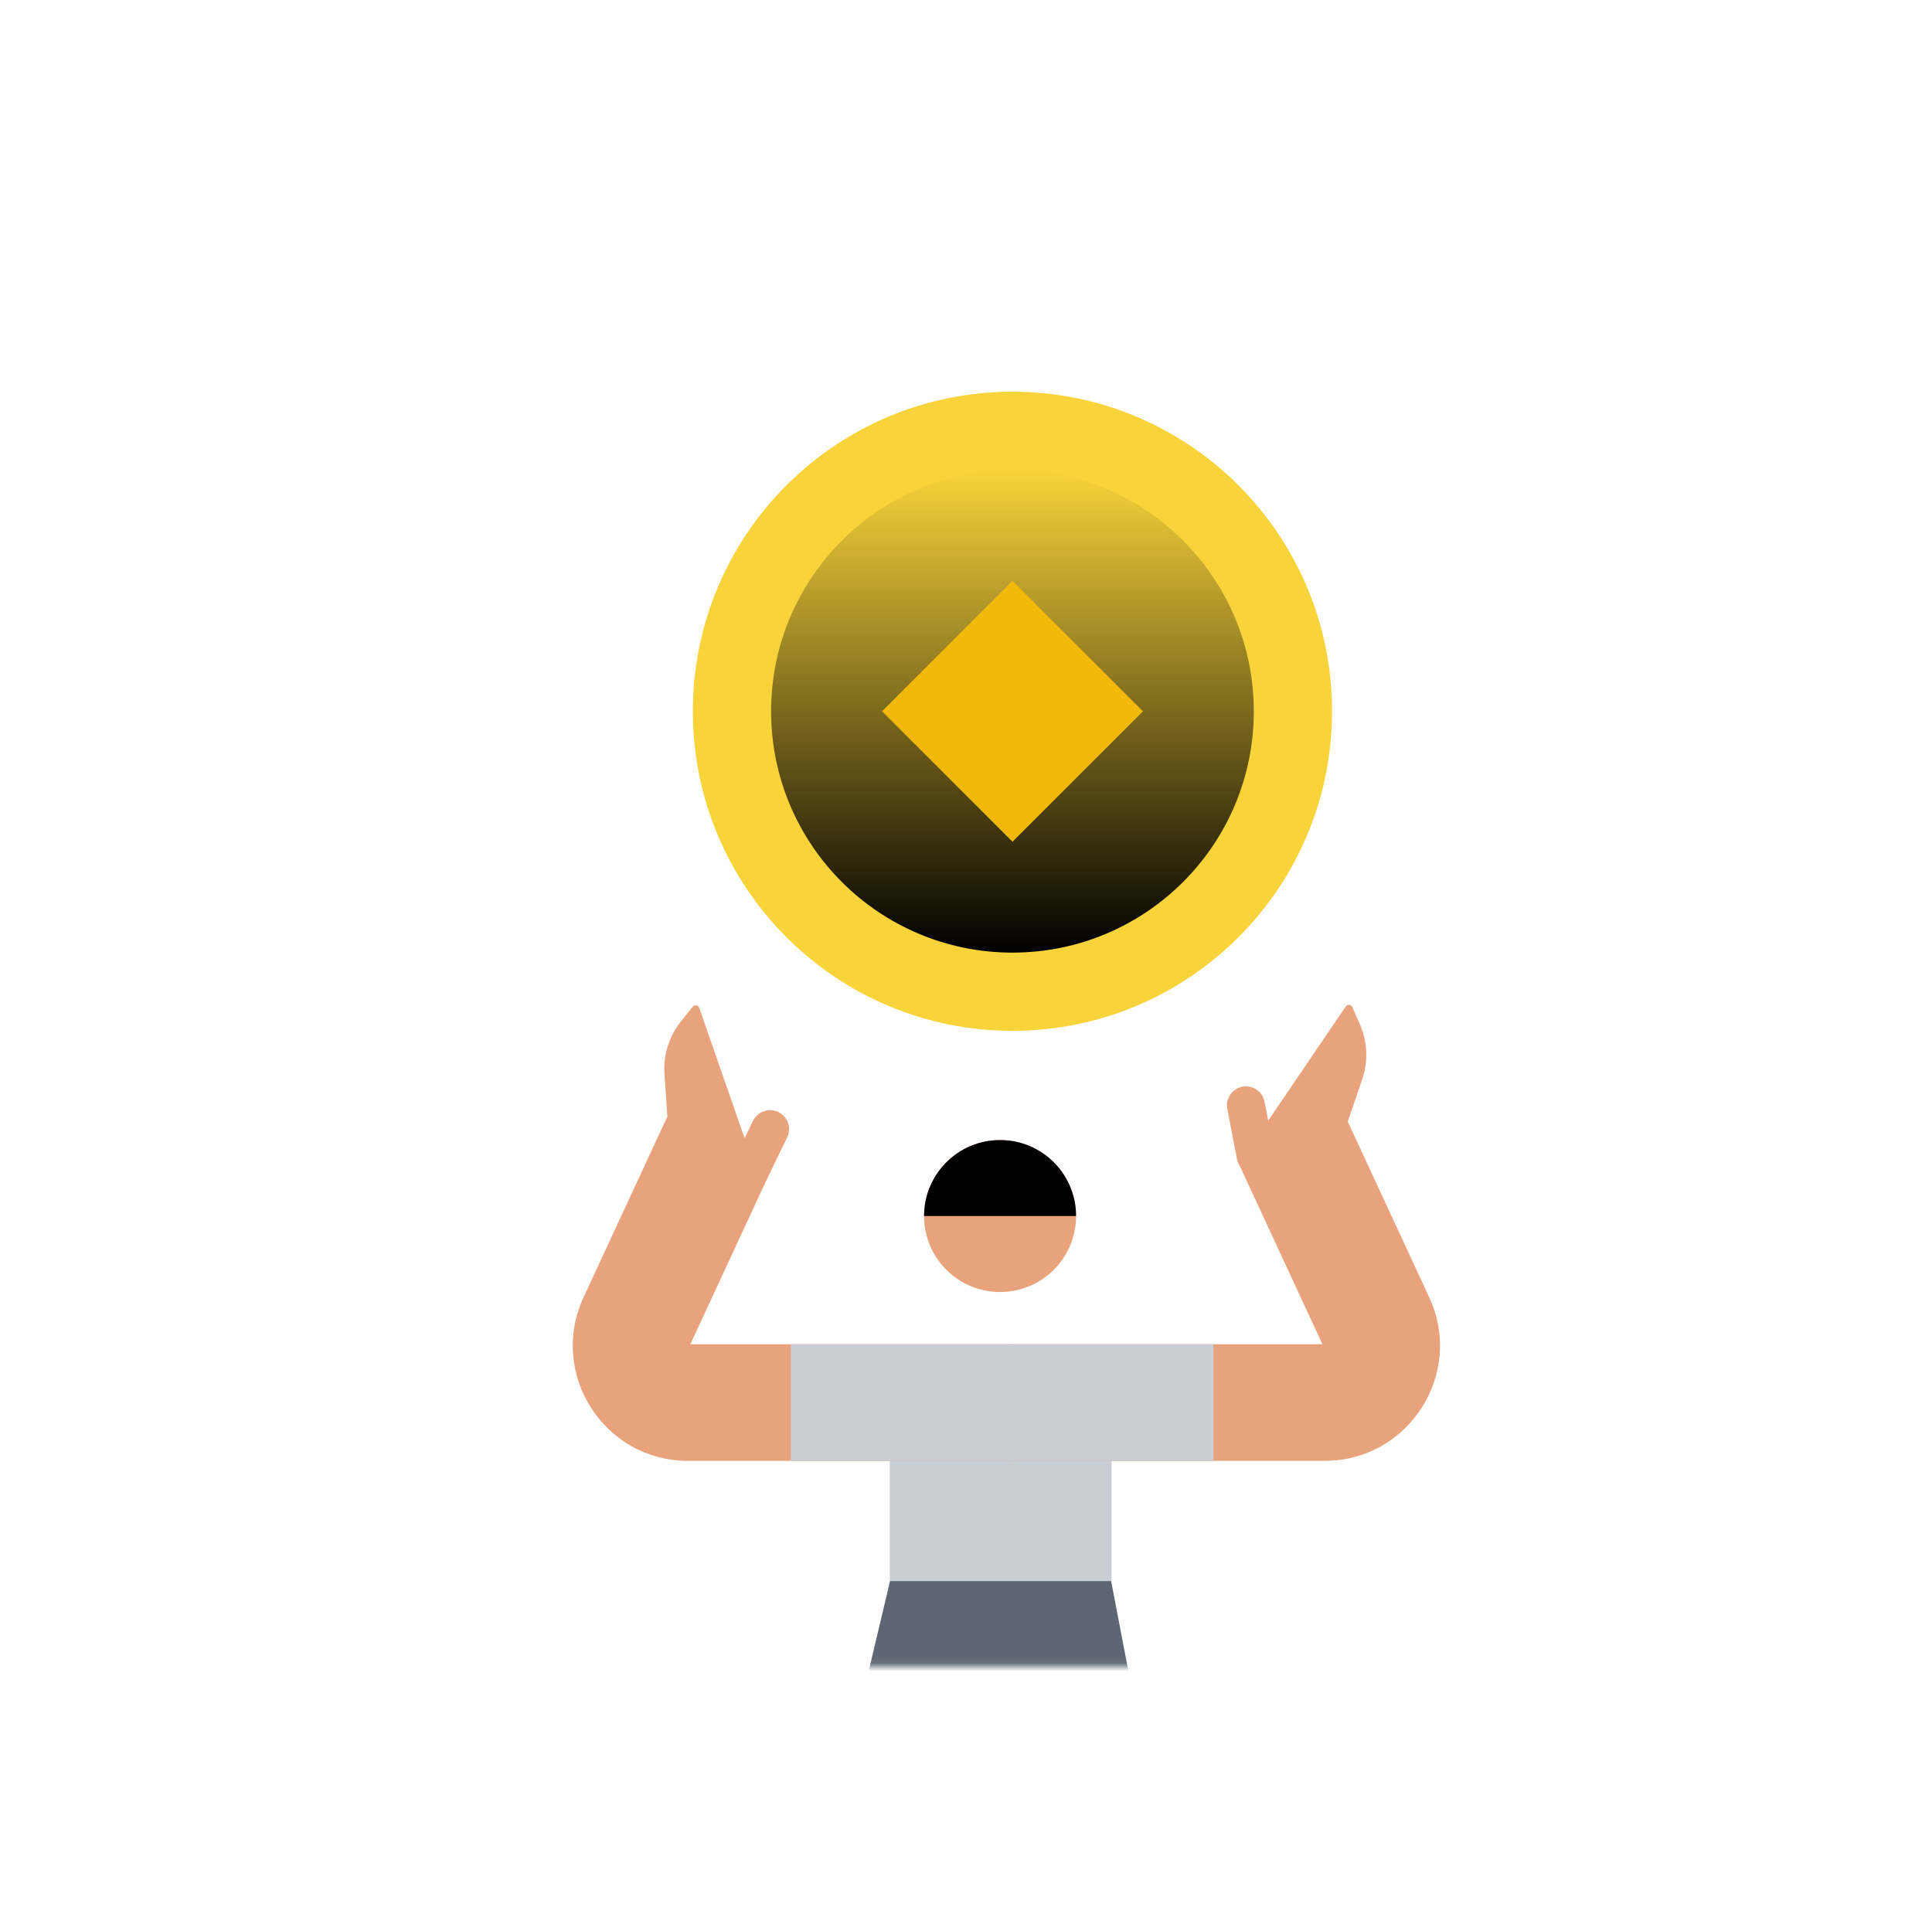 <svg xmlns="http://www.w3.org/2000/svg" fill="none" viewBox="0 0 241 240" height="240" width="241">
<mask height="208" width="211" y="0" x="15" maskUnits="userSpaceOnUse" style="mask-type:alpha" id="mask0_2893_19605">
<rect fill="#D9D9D9" height="207.924" width="209.875" x="15.578"></rect>
</mask>
<g mask="url(#mask0_2893_19605)">
<path fill="#E8A37D" d="M87.224 125.737L93.539 143.892L91.777 147.815L83.467 142.535L82.887 133.981C82.727 131.615 83.461 129.276 84.943 127.425L86.407 125.596C86.64 125.306 87.101 125.385 87.224 125.737Z"></path>
<path stroke-linecap="round" stroke-width="4.731" stroke="#E8A37D" d="M96.062 140.869L93.272 146.609"></path>
<path stroke-width="17.705" stroke="#5E6673" d="M121.638 190.845L100.334 280.762"></path>
<path stroke-width="17.705" stroke="#5E6673" d="M146.387 284.834L128.842 193.351"></path>
<path fill="#CACED4" d="M138.65 181.577V197.255H110.999V181.577C110.999 173.941 117.189 167.751 124.825 167.751C132.46 167.751 138.65 173.941 138.65 181.577Z"></path>
<path fill="#E8A37D" d="M126.494 182.251C122.476 182.251 119.219 178.994 119.219 174.977C119.219 170.959 122.476 167.702 126.494 167.702L164.959 167.702L154.645 145.448L157.498 144.125L157.069 141.472L167.868 125.57C168.077 125.262 168.543 125.305 168.693 125.646L169.634 127.791C170.587 129.962 170.69 132.412 169.923 134.655L168.121 139.926L178.281 161.848C182.693 171.367 175.742 182.251 165.25 182.251L126.494 182.251Z" clip-rule="evenodd" fill-rule="evenodd"></path>
<path stroke-linecap="round" stroke-width="4.731" stroke="#E8A37D" d="M155.419 137.899L156.629 144.166"></path>
<circle fill="#E8A37D" r="9.48" cy="151.712" cx="124.75"></circle>
<path fill="black" d="M134.23 151.711L115.271 151.711C115.271 146.476 119.515 142.232 124.75 142.232C129.985 142.232 134.229 146.476 134.23 151.711Z" clip-rule="evenodd" fill-rule="evenodd"></path>
<path fill="#F8D33A" d="M166.161 88.737C166.161 66.72 148.312 48.87 126.294 48.87C104.276 48.87 86.427 66.72 86.427 88.737C86.427 110.756 104.276 128.605 126.294 128.605C148.312 128.605 166.161 110.756 166.161 88.737Z"></path>
<path fill="#F8D33A" d="M156.4 88.741C156.4 72.115 142.921 58.636 126.294 58.636C109.668 58.636 96.189 72.115 96.189 88.741C96.189 105.368 109.668 118.846 126.294 118.846C142.921 118.846 156.4 105.368 156.4 88.741Z"></path>
<g style="mix-blend-mode:soft-light">
<path fill="url(#paint0_linear_2893_19605)" d="M156.4 88.741C156.4 72.115 142.921 58.636 126.294 58.636C109.668 58.636 96.189 72.115 96.189 88.741C96.189 105.368 109.668 118.846 126.294 118.846C142.921 118.846 156.4 105.368 156.4 88.741Z"></path>
</g>
<path fill="#F0B90B" d="M110.028 88.741L126.301 105.014L142.574 88.741L126.301 72.468L110.028 88.741Z"></path>
</g>
<path fill="#E8A37D" d="M125.829 182.254C129.846 182.254 133.103 178.998 133.103 174.98C133.103 170.963 129.846 167.706 125.829 167.706V182.254ZM79.393 164.911L72.793 161.852L79.393 164.911ZM125.829 167.706H85.824V182.254H125.829V167.706ZM85.993 167.97L96.43 145.452L83.23 139.334L72.793 161.852L85.993 167.97ZM85.824 167.706C85.809 167.706 85.82 167.705 85.846 167.712C85.872 167.719 85.898 167.729 85.921 167.743C85.965 167.767 85.979 167.788 85.981 167.792C85.983 167.795 85.996 167.817 86.001 167.866C86.003 167.893 86.001 167.921 85.997 167.947C85.992 167.975 85.987 167.983 85.993 167.97L72.793 161.852C68.381 171.371 75.332 182.254 85.824 182.254V167.706Z"></path>
<path fill="#CACED4" d="M126.491 182.252C122.474 182.252 119.217 178.995 119.217 174.978C119.217 170.961 122.474 167.704 126.491 167.704L126.491 182.252ZM144.082 167.704L151.356 167.704L151.356 182.252L144.082 182.252L144.082 167.704ZM126.491 167.704L144.082 167.704L144.082 182.252L126.491 182.252L126.491 167.704Z"></path>
<path fill="#CACED4" d="M125.829 182.252C129.846 182.252 133.103 178.995 133.103 174.978C133.103 170.961 129.846 167.704 125.829 167.704L125.829 182.252ZM105.917 167.704H98.643V182.252H105.917V167.704ZM125.829 167.704H105.917V182.252H125.829L125.829 167.704Z"></path>
<defs>
<linearGradient gradientUnits="userSpaceOnUse" y2="58.636" x2="126.294" y1="118.846" x1="126.294" id="paint0_linear_2893_19605">
<stop></stop>
<stop stop-opacity="0" offset="1"></stop>
</linearGradient>
</defs>
</svg>
